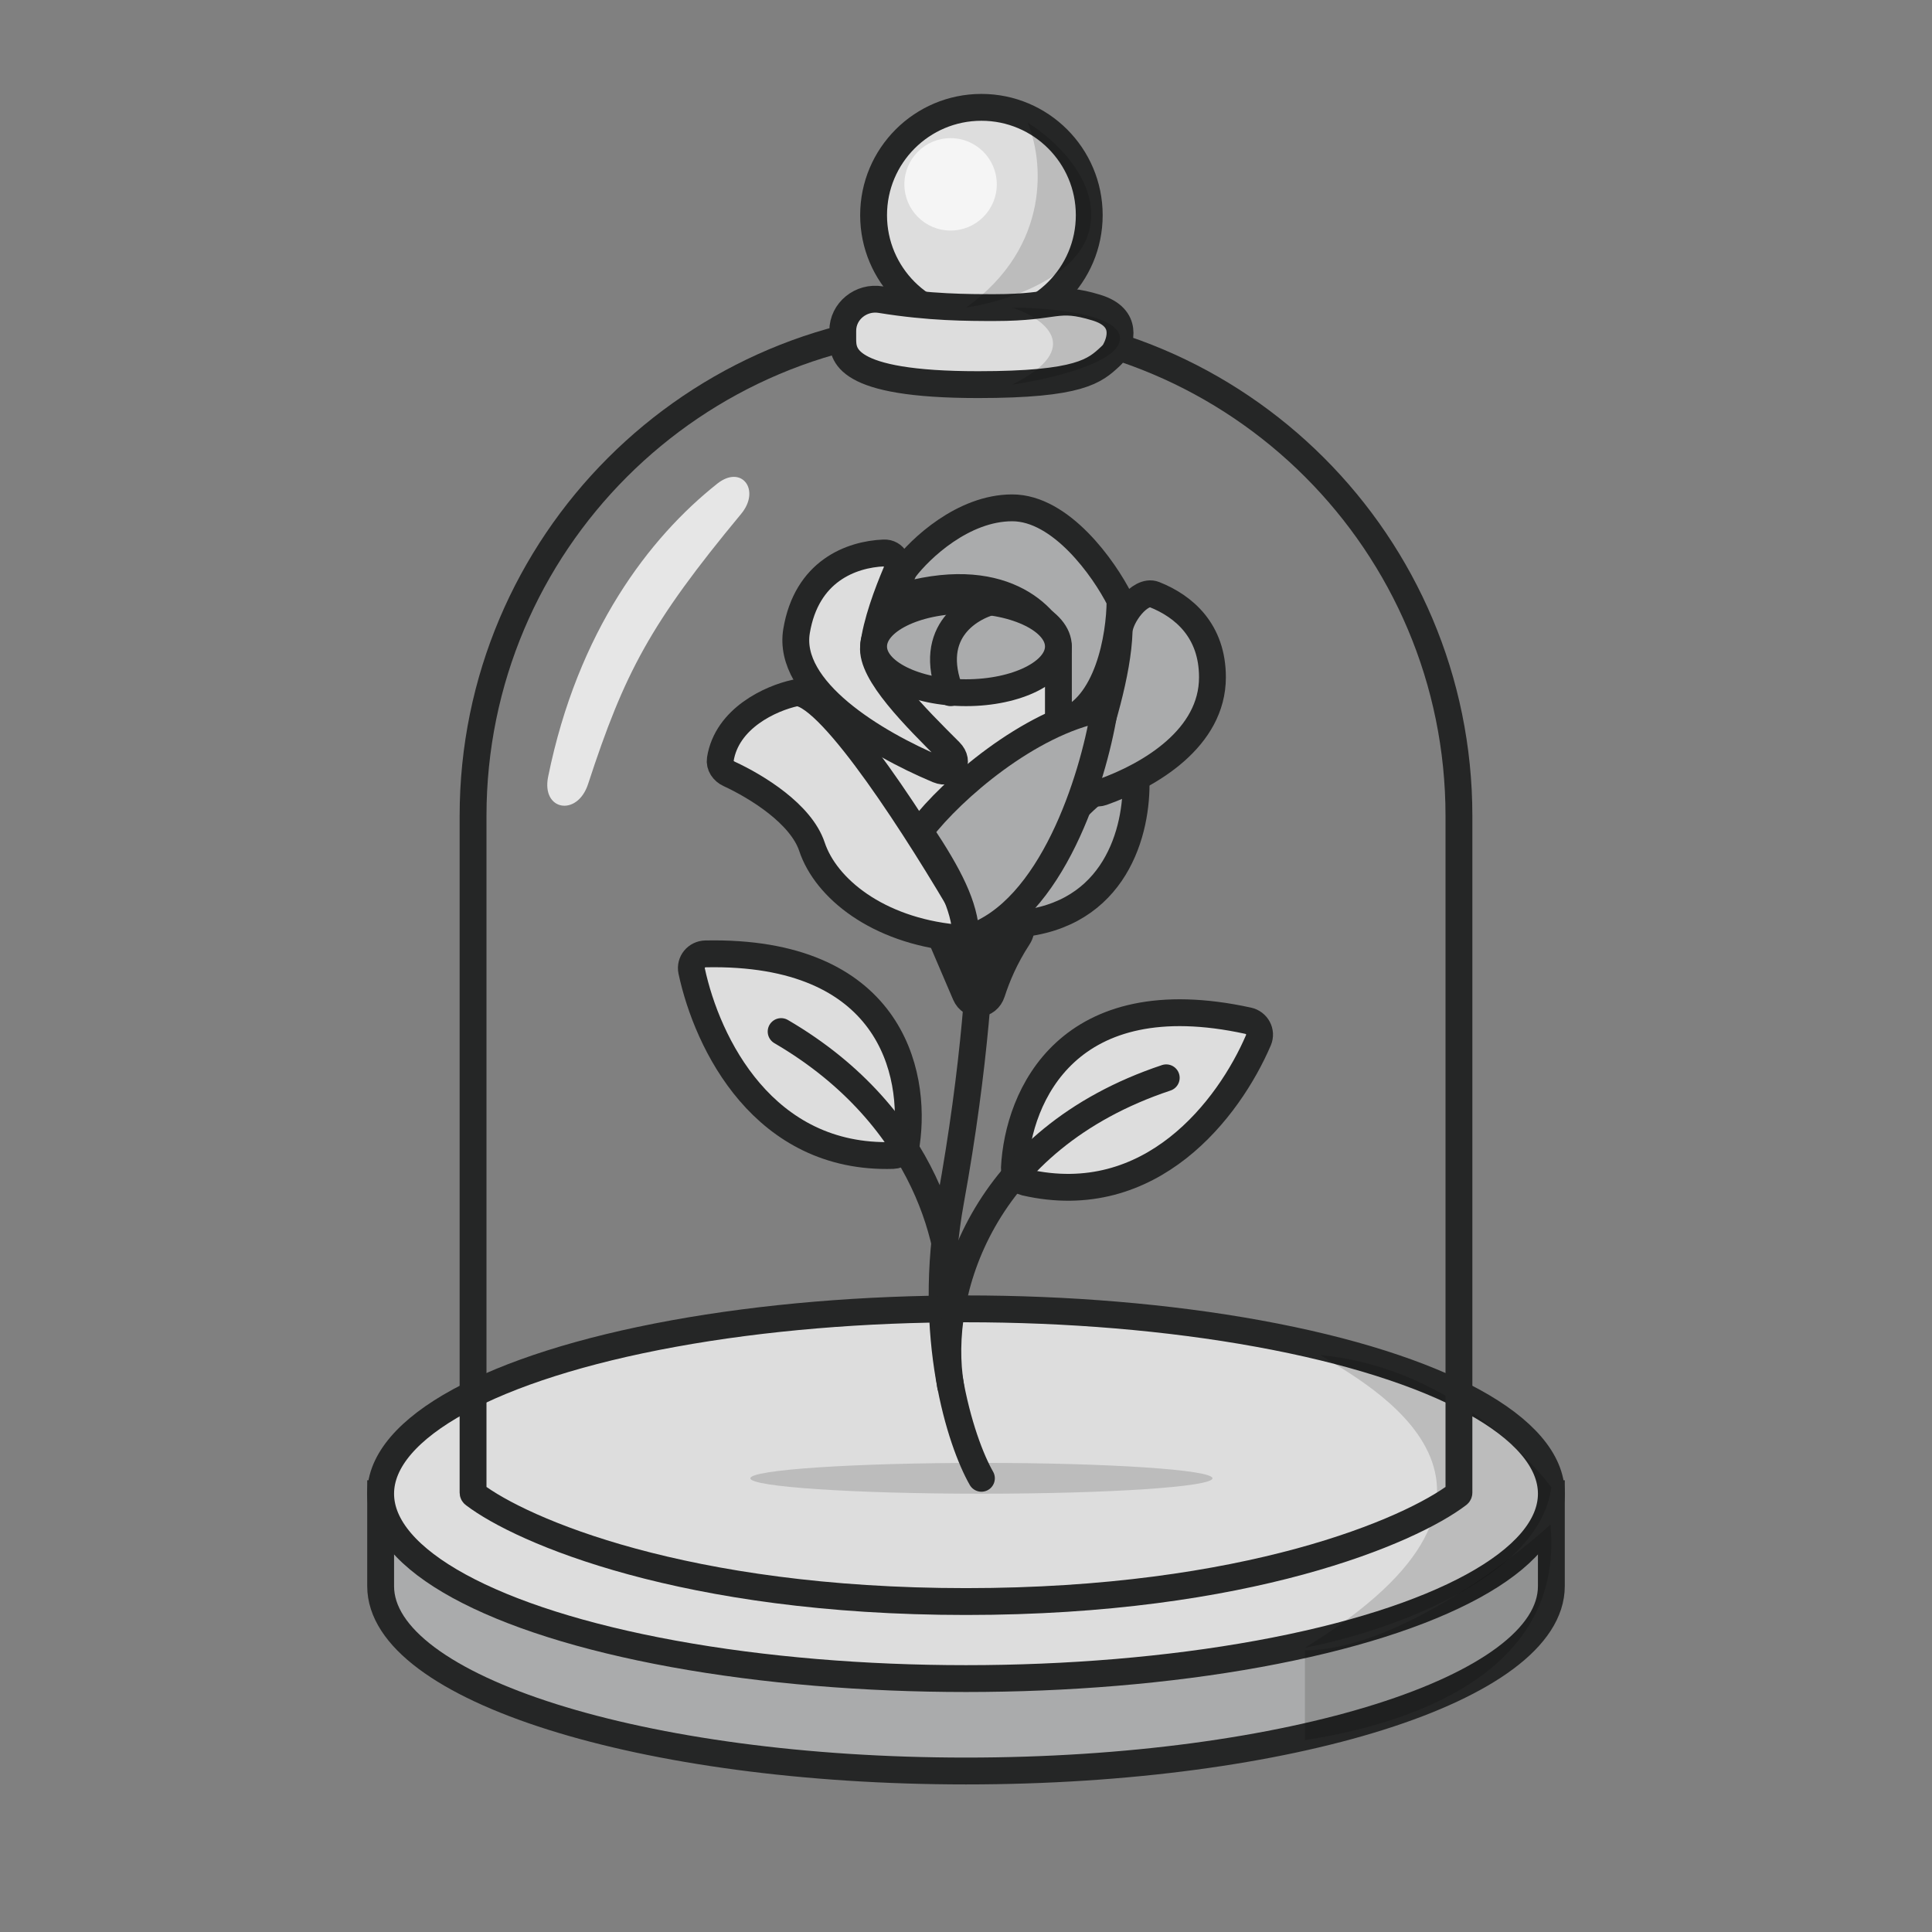 <svg width="48" height="48" viewBox="0 0 48 48" fill="none" xmlns="http://www.w3.org/2000/svg">
<rect x="0" y="0" width="48" height="48" fill="#808080" stroke="none"/>
<circle cx="24.383" cy="5.346" r="2.679" fill="#DDDDDD" stroke="#252626" stroke-width="0.667"/>
<path d="M24 44C32.032 44 38.543 41.944 38.543 39.407V37.111H9.457V39.407C9.457 41.944 15.968 44 24 44Z" fill="#AAABAC" stroke="#252626" stroke-width="0.667"/>
<ellipse cx="24" cy="37.111" rx="14.543" ry="4.593" fill="#DDDDDD" stroke="#252626" stroke-width="0.667"/>
<path opacity="0.15" d="M32.42 43.234V41.002C34.555 41.002 37.377 38.918 38.521 37.877C38.902 41.895 34.326 42.937 32.42 43.234Z" fill="black"/>
<path opacity="0.15" d="M32.42 40.938C38.926 36.95 33.951 34.392 32.803 33.666C35.864 33.957 37.905 36.104 38.543 36.95C38.237 39.27 34.333 40.575 32.42 40.938Z" fill="black"/>
<path d="M36.247 37.083V20.272C36.247 13.508 30.764 8.025 24 8.025C17.236 8.025 11.753 13.508 11.753 20.272V37.083C11.753 37.101 11.76 37.117 11.775 37.128C12.951 38.026 17.001 39.79 24 39.79C30.999 39.79 35.049 38.026 36.225 37.128C36.24 37.117 36.247 37.101 36.247 37.083Z" stroke="#252626" stroke-width="0.667"/>
<path d="M21.88 7.444C23.097 7.642 24.043 7.642 24.717 7.642C26.29 7.642 26.229 7.336 27.237 7.642C28.064 7.893 27.816 8.506 27.701 8.717C27.673 8.767 27.636 8.809 27.594 8.848L27.588 8.854C27.201 9.214 26.835 9.556 24.297 9.556C20.938 9.556 20.938 8.79 20.938 8.407V8.219C20.938 7.727 21.395 7.364 21.88 7.444Z" fill="#DDDDDD" stroke="#252626" stroke-width="0.667"/>
<ellipse opacity="0.15" cx="24.383" cy="36.728" rx="5.741" ry="0.383" fill="black"/>
<path d="M17.528 23.699C22.098 23.605 22.779 26.62 22.519 28.412C22.495 28.579 22.353 28.702 22.185 28.707C18.976 28.807 17.571 25.931 17.184 24.124C17.138 23.905 17.304 23.704 17.528 23.699Z" fill="#DDDDDD" stroke="#252626" stroke-width="0.667" stroke-linecap="round"/>
<path d="M31.01 25.36C26.544 24.384 25.294 27.211 25.202 29.02C25.194 29.188 25.309 29.336 25.473 29.374C28.602 30.092 30.536 27.542 31.265 25.844C31.354 25.638 31.229 25.408 31.01 25.36Z" fill="#DDDDDD" stroke="#252626" stroke-width="0.667" stroke-linecap="round"/>
<path d="M24.383 36.728C23.872 35.835 23.005 33.207 23.617 29.84C24.23 26.472 24.383 23.844 24.383 22.568" stroke="#252626" stroke-width="0.667" stroke-linecap="round"/>
<path d="M23.617 34.432C23.235 32.136 24.383 28.309 28.975 26.778" stroke="#252626" stroke-width="0.667" stroke-linecap="round"/>
<path d="M23.617 32.518C23.745 31.115 23.081 27.773 19.407 25.629" stroke="#252626" stroke-width="0.667" stroke-linecap="round"/>
<path d="M23.986 24.704L23.305 23.113C23.26 23.01 23.26 22.889 23.328 22.799C23.65 22.373 24.309 22.273 25.184 22.741C25.378 22.845 25.419 23.098 25.299 23.282C24.967 23.791 24.77 24.264 24.643 24.658C24.535 24.993 24.125 25.028 23.986 24.704Z" fill="#252626" stroke="#252626" stroke-width="0.667" stroke-linecap="round"/>
<rect x="20.938" y="15.679" width="5.358" height="5.358" fill="#DDDDDD"/>
<path d="M20.173 21.037C19.901 20.22 18.803 19.545 18.114 19.226C17.972 19.16 17.872 19.019 17.896 18.865C18.057 17.84 19.153 17.348 19.753 17.217C19.778 17.212 19.802 17.209 19.827 17.212C20.691 17.306 22.83 20.651 24.058 22.766C24.205 23.019 24.02 23.33 23.729 23.301C21.797 23.108 20.518 22.072 20.173 21.037Z" fill="#DDDDDD" stroke="#252626" stroke-width="0.667" stroke-linecap="round"/>
<path d="M27.875 19.209C27.009 19.599 25.642 21.24 24.769 22.416C24.594 22.652 24.75 22.981 25.044 22.972C27.596 22.892 28.23 20.822 28.226 19.472C28.225 19.274 28.055 19.128 27.875 19.209Z" fill="#AAABAC" stroke="#252626" stroke-width="0.667" stroke-linecap="round"/>
<path d="M30.123 16.827C30.123 15.676 29.422 15.066 28.678 14.771C28.326 14.631 27.816 15.312 27.804 15.691C27.772 16.704 27.345 18.131 26.948 19.203C26.84 19.494 27.094 19.786 27.386 19.682C28.576 19.259 30.123 18.335 30.123 16.827Z" fill="#AAABAC" stroke="#252626" stroke-width="0.667" stroke-linecap="round"/>
<path d="M19.79 15.679C20.038 14.189 21.143 13.773 21.96 13.738C22.215 13.726 22.36 13.996 22.261 14.232C22.056 14.715 21.766 15.48 21.704 16.062C21.633 16.724 22.749 17.824 23.599 18.674C23.859 18.933 23.645 19.267 23.306 19.125C21.705 18.454 19.547 17.139 19.79 15.679Z" fill="#DDDDDD" stroke="#252626" stroke-width="0.667" stroke-linecap="round"/>
<path d="M25.148 12.617C23.928 12.617 22.859 13.631 22.473 14.143C22.47 14.146 22.468 14.15 22.466 14.154L22.169 14.748C22.139 14.809 22.198 14.877 22.264 14.857C24.88 14.055 26.035 15.3 26.292 16.05C26.295 16.058 26.296 16.066 26.296 16.074V17.877C26.296 17.927 26.343 17.963 26.391 17.948C27.529 17.575 27.823 15.807 27.827 14.931C27.827 14.919 27.825 14.908 27.819 14.898C27.43 14.127 26.364 12.617 25.148 12.617Z" fill="#AAABAC" stroke="#252626" stroke-width="0.667" stroke-linecap="round"/>
<path d="M27.341 17.611C25.558 17.959 23.657 19.606 22.884 20.612C22.864 20.637 22.864 20.672 22.882 20.699C23.594 21.772 23.966 22.509 23.998 23.232C24 23.282 24.049 23.319 24.097 23.303C26.132 22.63 27.151 19.364 27.428 17.695C27.436 17.644 27.392 17.601 27.341 17.611Z" fill="#AAABAC" stroke="#252626" stroke-width="0.667" stroke-linecap="round"/>
<ellipse cx="24" cy="16.062" rx="2.296" ry="1.148" fill="#AAABAC" stroke="#252626" stroke-width="0.667" stroke-linecap="round"/>
<path d="M24.765 14.914C24.128 15.041 23.005 15.679 23.617 17.21" stroke="#252626" stroke-width="0.667" stroke-linecap="round"/>
<path opacity="0.8" d="M13.618 19.299C14.353 15.678 16.134 13.353 17.821 12.016C18.426 11.536 18.906 12.174 18.413 12.768C16.152 15.495 15.516 16.71 14.611 19.479C14.344 20.297 13.447 20.142 13.618 19.299Z" fill="white"/>
<path opacity="0.15" d="M24 7.642C26.143 6.111 25.914 3.942 25.531 3.049C26.169 3.432 27.368 4.504 27.062 5.728C26.756 6.953 24.893 7.514 24 7.642Z" fill="black"/>
<path opacity="0.15" d="M25.148 9.556C26.985 8.637 25.914 7.897 25.148 7.642C26.041 7.642 27.827 7.795 27.827 8.408C27.827 9.02 26.041 9.428 25.148 9.556Z" fill="black"/>
<circle opacity="0.7" cx="23.617" cy="4.58" r="1.148" fill="white"/>
</svg>
